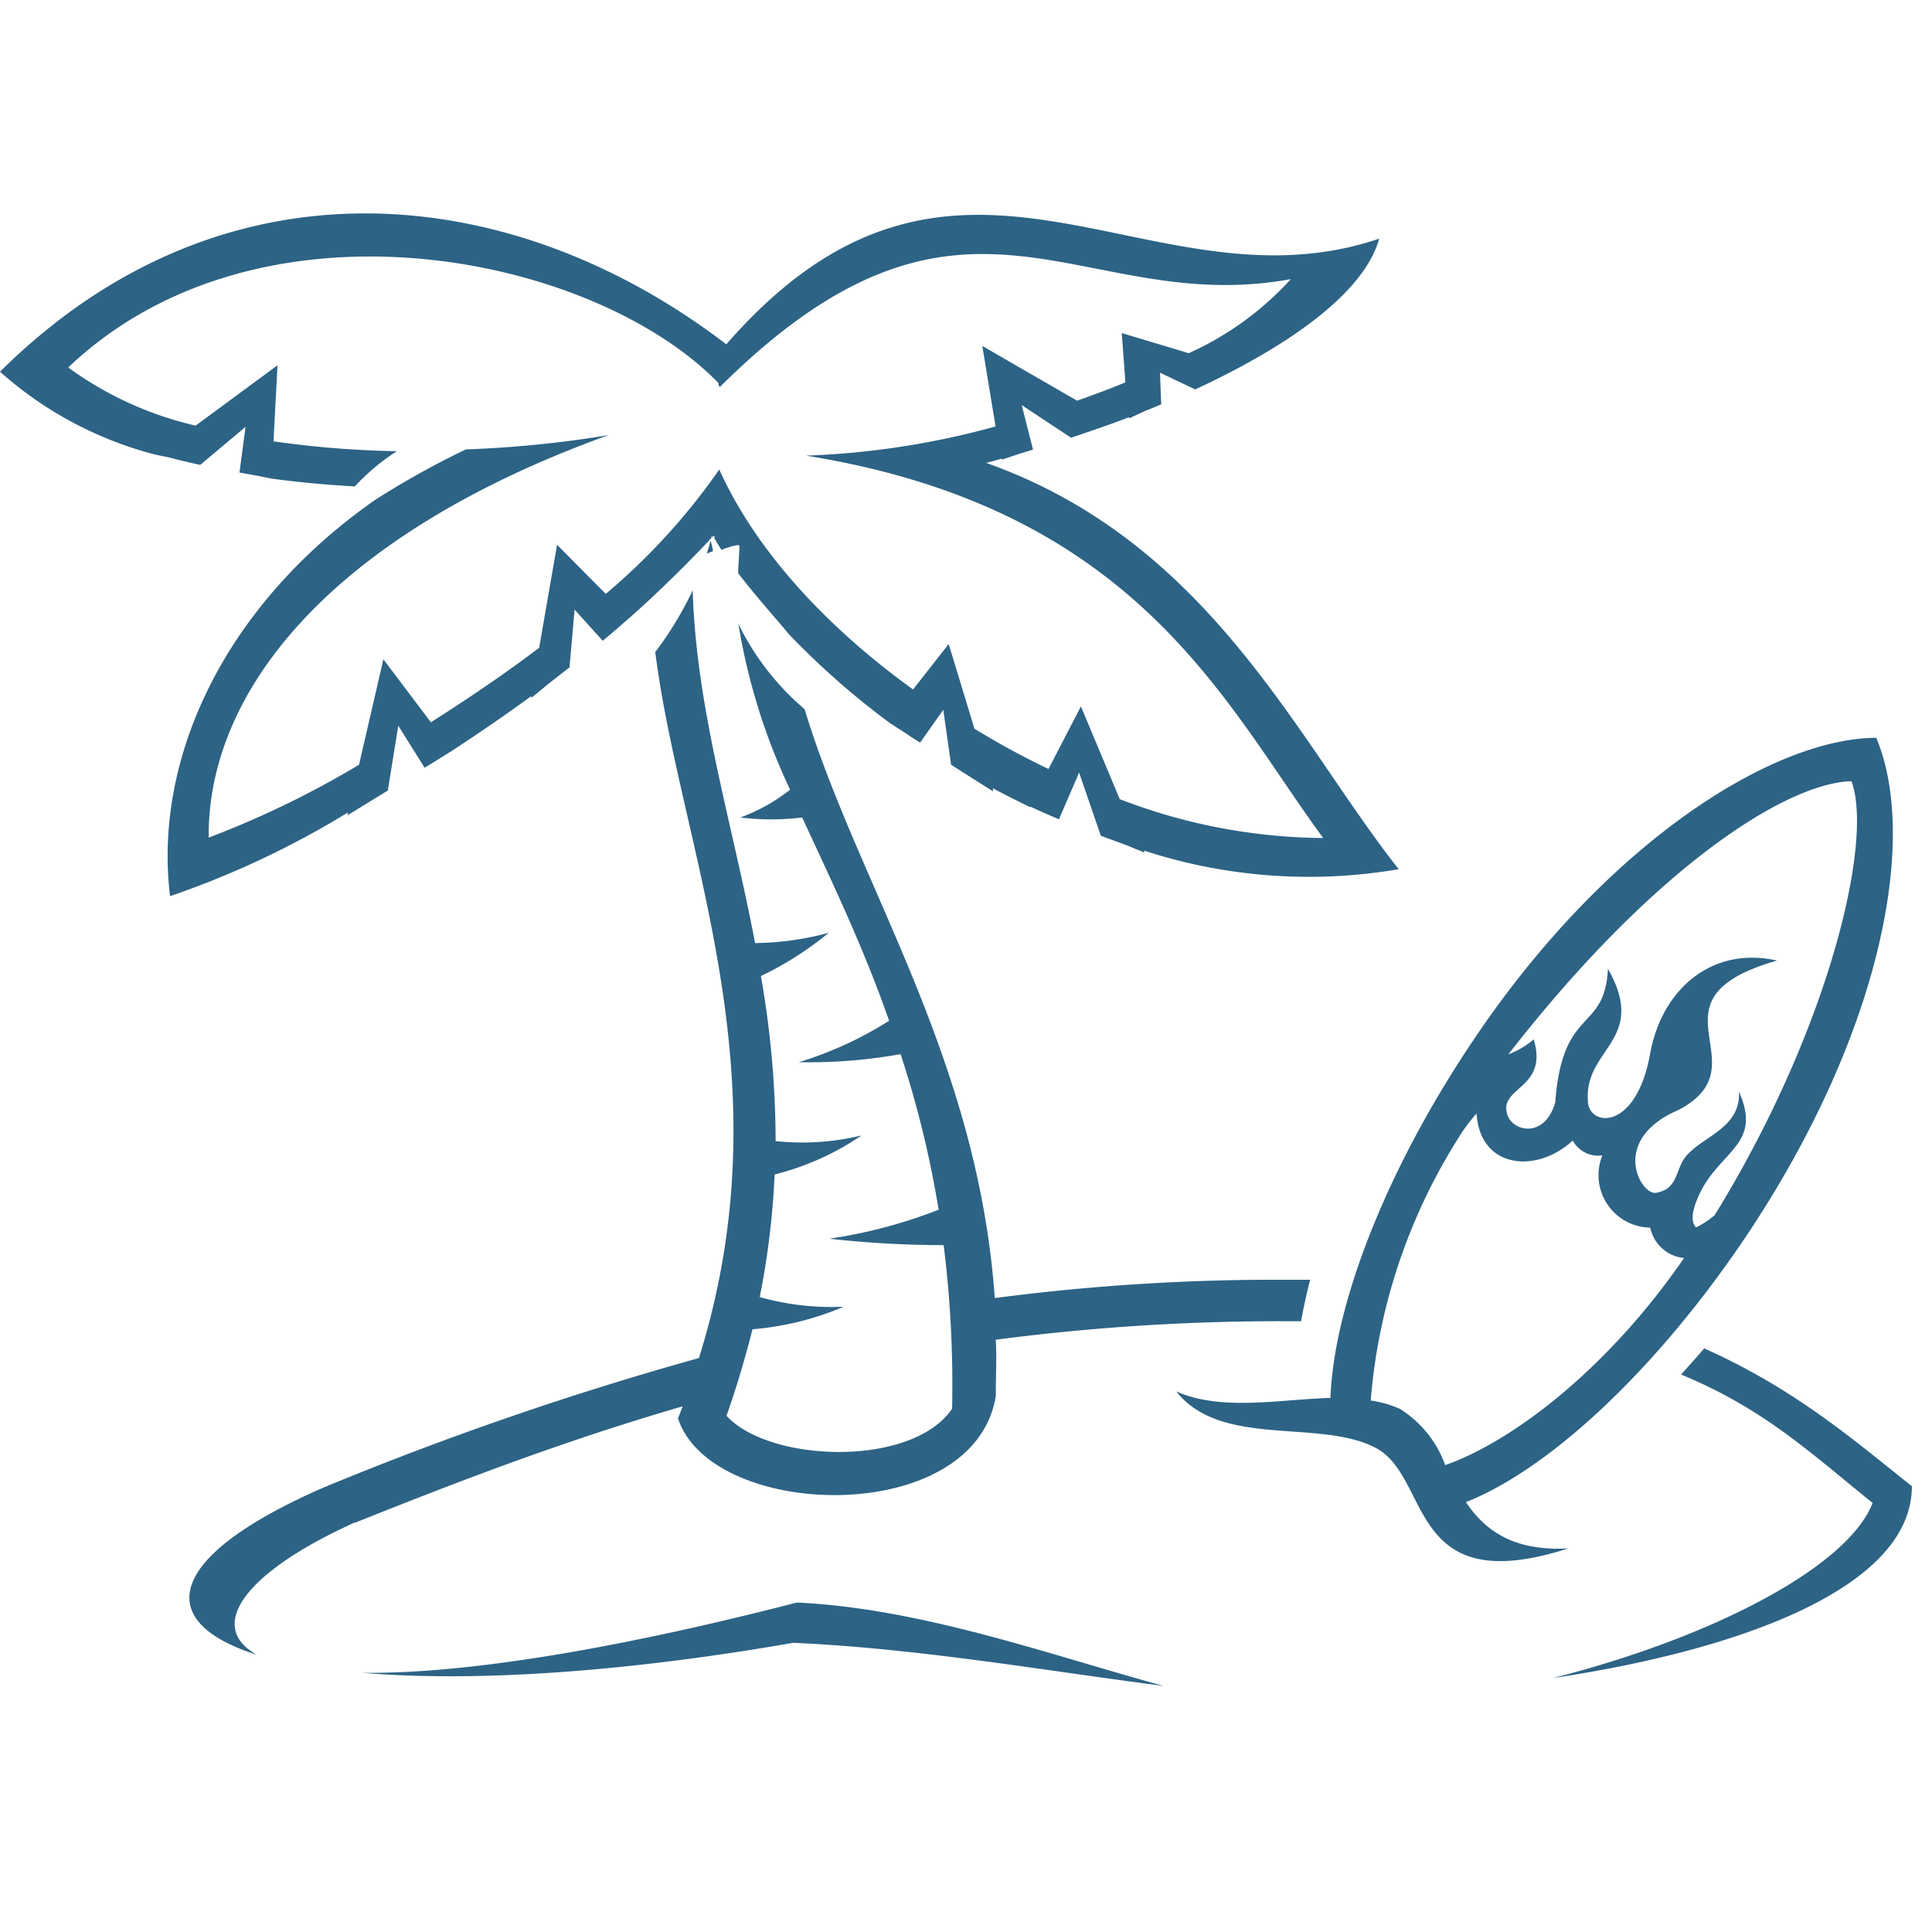 <svg xmlns="http://www.w3.org/2000/svg" width="96" height="96" viewBox="0 0 96 96"><defs><style>.cls-1{fill:#2d6385;fill-rule:evenodd;}</style></defs><title>Datalon</title><g id="Vacation"><path class="cls-1" d="M72.84,74.64C77,73,82.39,68,86.89,61.24c6.63-10,8.43-19.6,6.34-24.58C88,36.69,79.61,42,73,52c-4.28,6.45-6.73,13-6.89,17.46-2.56.08-5.42.67-7.66-.32,2.23,2.83,7.1,1.34,9.9,2.8s1.52,7.59,9.58,5C75.14,77.09,73.76,76,72.84,74.64Zm3.38-23a4.29,4.29,0,0,1-1.27.75C82.3,42.94,88.87,38.88,92,38.82c1.11,3-1.16,12.42-6.8,21.56a4.45,4.45,0,0,1-.92.61c-.19-.18-.23-.51-.09-1,.86-2.8,3.5-2.87,2.22-5.74.08,1.75-1.65,2.15-2.56,3.12-.65.69-.39,1.69-1.56,1.9-.76.14-2.34-2.63,1.1-4.11,4.32-2.26-1.92-5.48,4.91-7.43C85.06,47,82.58,49.16,82,52.33c-.7,3.94-3.09,3.66-3.1,2.36-.18-2.62,3-3,1-6.55-.17,3.21-2.26,1.81-2.62,6.63-.51,1.79-2.06,1.47-2.36.67C74.38,54,76.94,54.15,76.22,51.69ZM69.55,70a5.58,5.58,0,0,0-1.44-.41,28.71,28.71,0,0,1,4.33-13,8,8,0,0,1,.93-1.26c.17,2.76,3,3,4.78,1.34a1.43,1.43,0,0,0,1.47.74A2.61,2.61,0,0,0,82,61a1.9,1.9,0,0,0,1.68,1.51C79.77,68.19,75,71.69,71.81,72.8A5.47,5.47,0,0,0,69.55,70ZM17.27,40.51l2-1.23.52-3.22,1.31,2.09,1.37-.85,0,0c1.31-.86,2.64-1.77,3.93-2.71l0,.09.85-.7,1.05-.82.25-2.87,1.4,1.55c.84-.7,1.65-1.41,2.41-2.12v0c.71-.67,1.88-1.79,3-3a.5.5,0,0,1,0-.12.41.41,0,0,0,.05.09l.09-.09,0,.15c.11.19.22.37.35.57.43-.16.82-.28.89-.21,0,.46-.06.92-.06,1.37.93,1.22,2,2.39,2.49,3h0a38.83,38.83,0,0,0,5.08,4.47l0,0,.81.52c.21.15.44.29.66.43l1.15-1.63L47.26,38l.5.32,1.58,1,0-.15c.59.32,1.2.62,1.81.92h0l.07,0c.46.22.93.42,1.4.62l1-2.32,1.08,3.14,1.23.45.93.38,0-.09a26.4,26.4,0,0,0,12.64.92C64.42,36.75,60.11,26.94,49,23c.26-.06.52-.14.78-.21v.05l.9-.3.65-.2-.56-2.21,2.45,1.62c.66-.22,1.33-.45,2-.69l.17-.06h0l.71-.27v.06l.82-.38c.27-.1.52-.21.78-.32l-.06-1.57,1.75.83c4.68-2.17,8.4-4.81,9.14-7.49C57,15.75,47.58,3.92,36.09,17.11,25.5,9,11.15,7.42,0,18.47a18.58,18.58,0,0,0,7.72,4.12l0,0,.73.15c.49.14,1,.25,1.5.36l2.25-1.89-.3,2.27.94.17.65.13v0c1.37.19,2.75.31,4.14.39a10.78,10.78,0,0,1,2.09-1.75,49.21,49.21,0,0,1-6.13-.49l.2-3.78-4.07,3a17.4,17.4,0,0,1-6.33-2.89c9.45-9,26-5.7,32.31.77,0,.06,0,.13.07.2C48,7.07,53.56,15.8,64.14,13.87a15.38,15.38,0,0,1-5.07,3.68l-3.33-1L55.92,19c-.77.32-1.58.62-2.4.91l-4.71-2.72.66,4a40.57,40.57,0,0,1-9.42,1.45c16.55,2.66,20.84,12.42,25.7,19a28.58,28.58,0,0,1-10.11-1.93l-1.93-4.61L52.1,38.21a40.47,40.47,0,0,1-3.68-2L47.14,32l-1.77,2.26c-4.26-3.07-7.8-6.87-9.63-10.93a31.71,31.71,0,0,1-5.64,6.18l-2.42-2.44-.89,5.12c-1.76,1.33-3.6,2.57-5.38,3.7l-2.36-3.13L17.84,38a46.85,46.85,0,0,1-7.47,3.62c-.07-7.22,6-15,19.87-20a55,55,0,0,1-7.09.71,42,42,0,0,0-4.54,2.53c-7.42,5.2-11,12.78-10.16,19.67a44.48,44.48,0,0,0,8.84-4.16Zm17.84-13,.31-.12c0-.18-.07-.36-.11-.54C35.25,27.1,35.18,27.32,35.11,27.53ZM84.68,67c-.38.45-.77.88-1.15,1.3C87.66,70,90,72.23,93.05,74.68c-1.23,3.19-8,6.7-15.88,8.7C86.43,82,95,78.9,95,73.85,92,71.46,89.15,69,84.68,67ZM18,83.12c5.16.44,12.45.07,21.42-1.49,6.3.28,12.85,1.44,18.39,2.14-5.49-1.49-12-3.86-18.22-4.14C29.58,82.21,22.5,83.18,18,83.12Zm-.35-7.46c5-2,10.34-4.06,16.27-5.78l-.23.6c1.67,5.08,14.73,5.44,15.79-1.11,0-1,.05-1.88,0-2.8a108.78,108.78,0,0,1,14.27-.92h.9c.12-.67.27-1.36.45-2.06H63.43a107.25,107.25,0,0,0-14,.91c-.85-12-6.8-20.53-9.45-29.26A13.12,13.12,0,0,1,36.69,31a30.85,30.85,0,0,0,2.57,8.24,9,9,0,0,1-2.47,1.38,12.51,12.51,0,0,0,3.07,0c1.38,3,3,6.32,4.32,10.1a18.31,18.31,0,0,1-4.49,2.06,25.89,25.89,0,0,0,5.06-.4,50.86,50.86,0,0,1,1.89,7.73,24.67,24.67,0,0,1-5.43,1.44,51.54,51.54,0,0,0,5.68.32A56,56,0,0,1,47.31,70c-2,2.93-9.08,2.68-11.21.35.52-1.48.94-2.91,1.29-4.3a14.52,14.52,0,0,0,4.53-1.12,13.12,13.12,0,0,1-4.17-.48,39.76,39.76,0,0,0,.74-6.09,13.5,13.5,0,0,0,4.32-1.94,12.51,12.51,0,0,1-4.27.28,47.91,47.91,0,0,0-.73-8.2,16.61,16.61,0,0,0,3.37-2.15,14.56,14.56,0,0,1-3.66.51c-1.16-6.09-2.93-11.66-3.1-17.53a17.21,17.21,0,0,1-1.86,3.07c1.24,9.84,6.58,21,2.17,35.08a163.79,163.79,0,0,0-18.57,6.4c-8,3.47-8.56,6.71-3.41,8.34C10.24,80.81,12.15,78.13,17.61,75.66Z"/></g></svg>